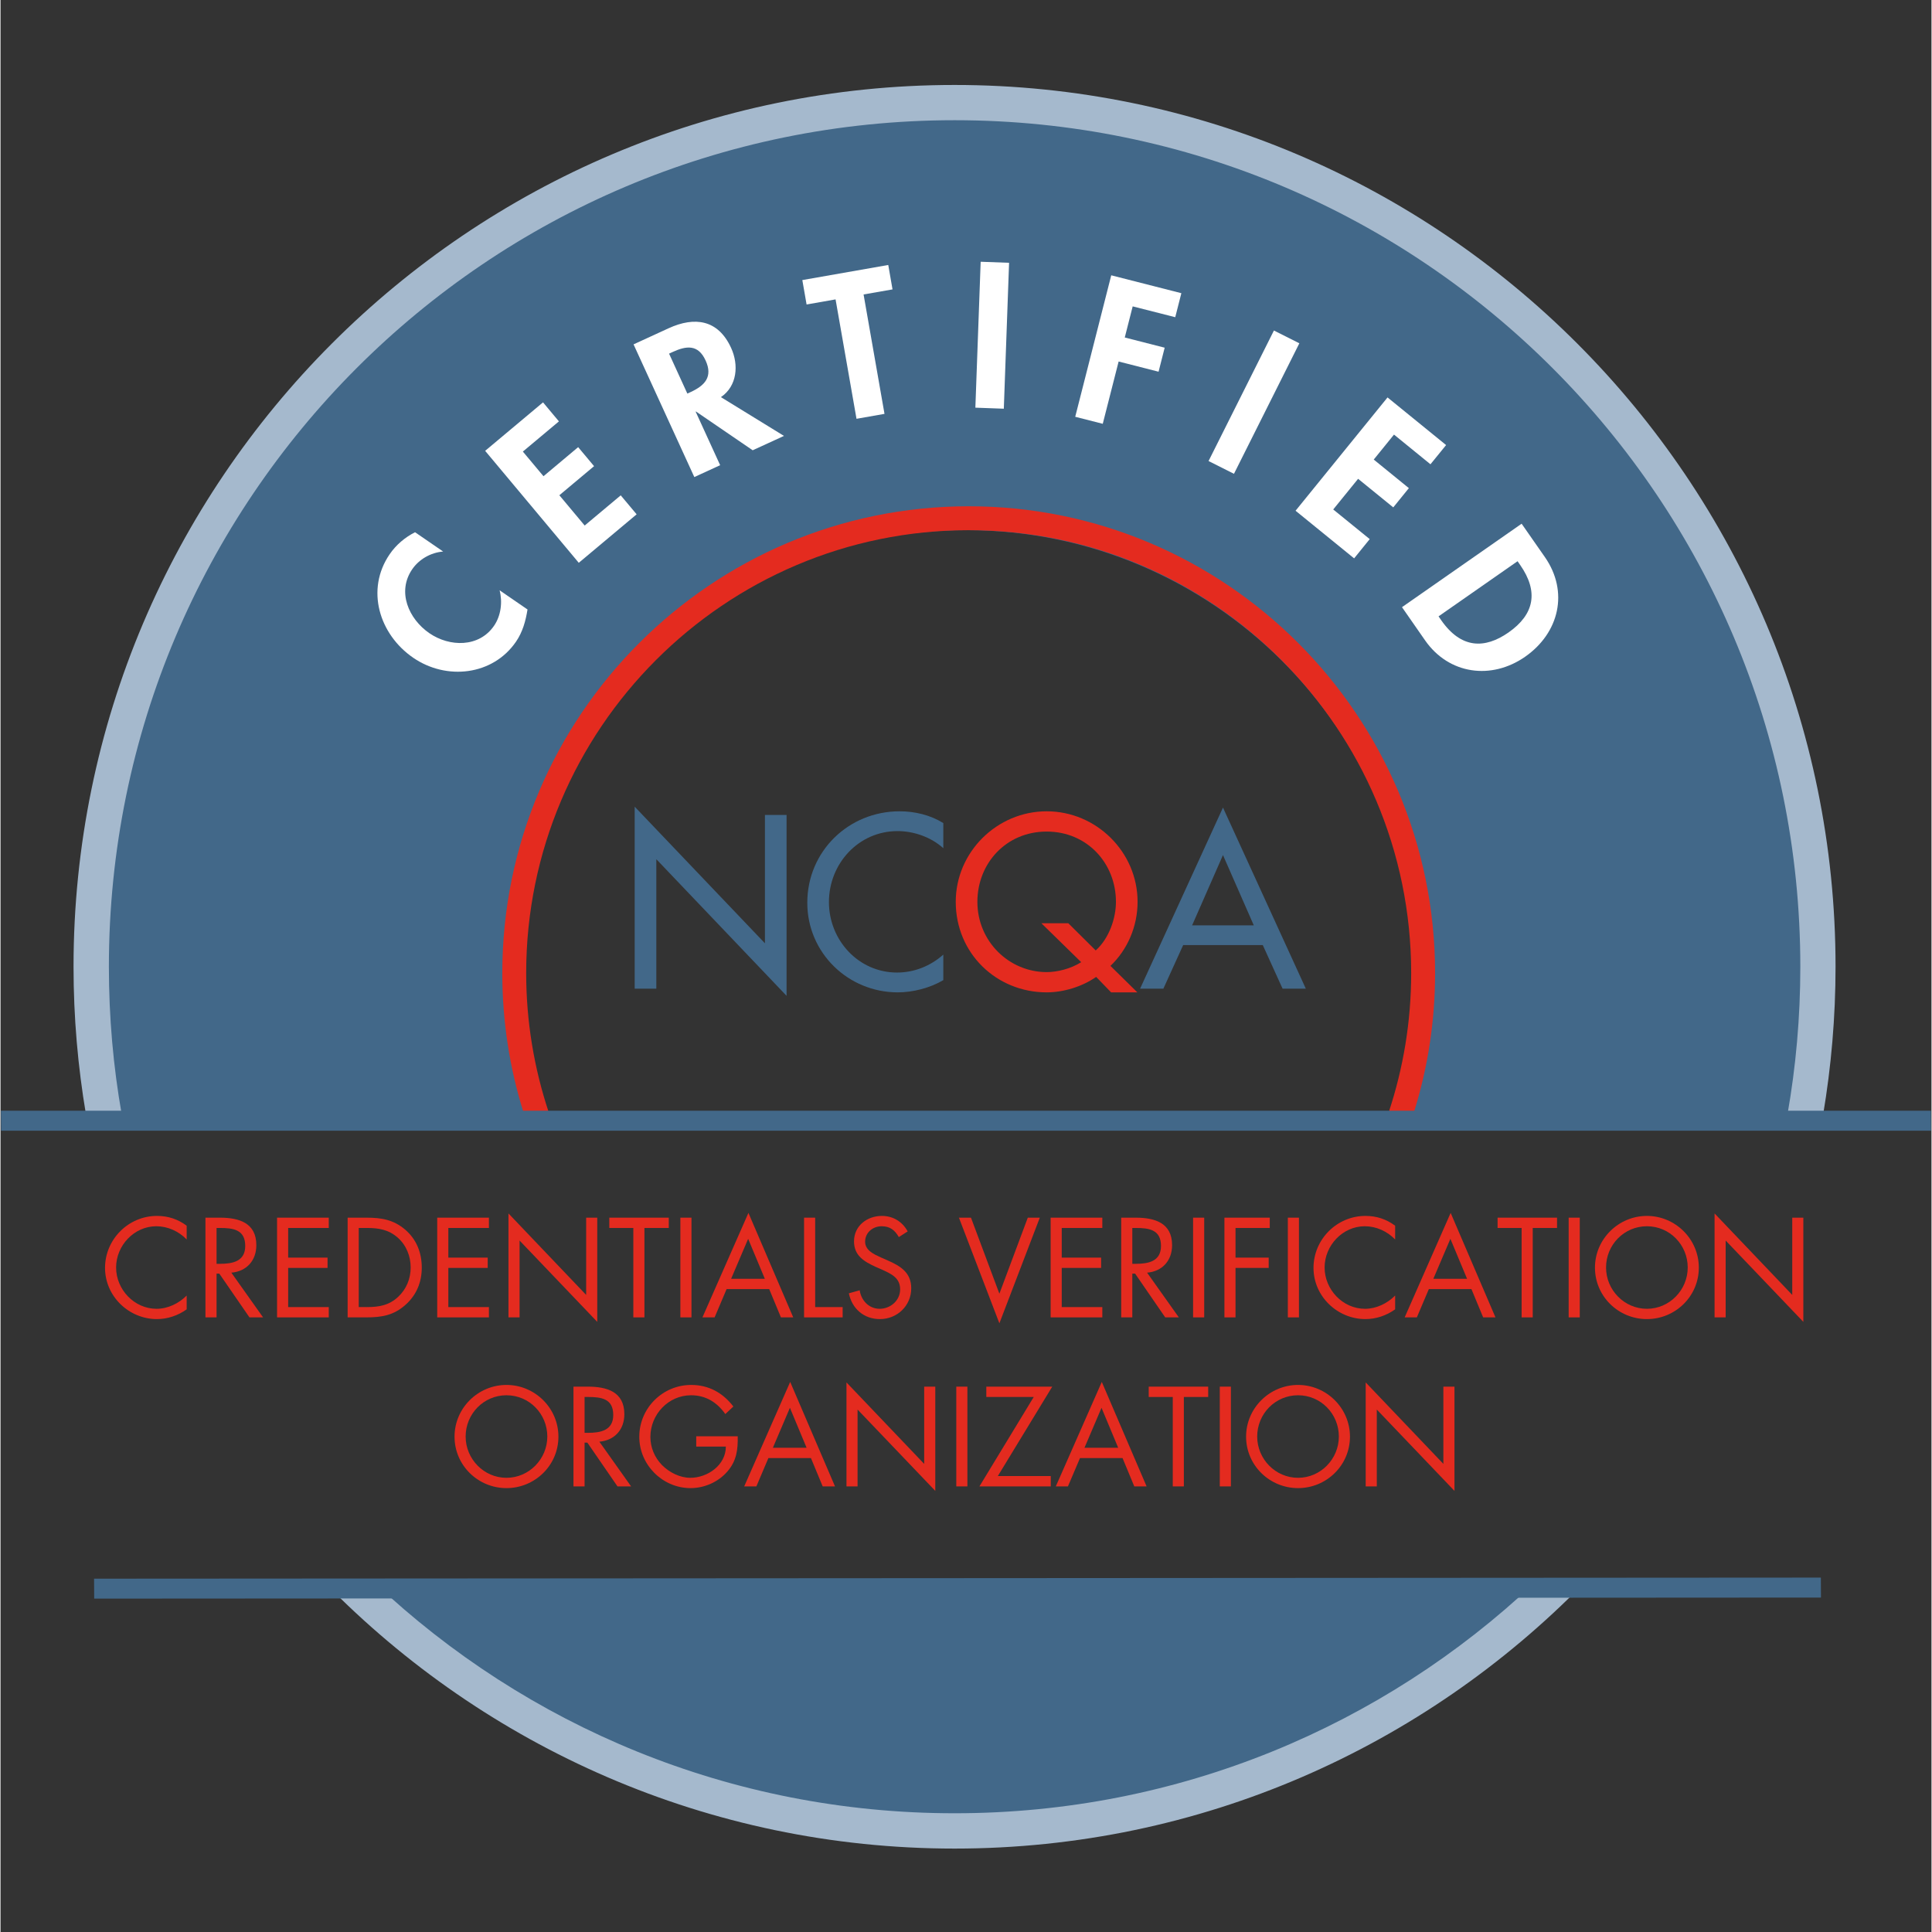 <svg xmlns="http://www.w3.org/2000/svg" xmlns:xlink="http://www.w3.org/1999/xlink" width="300" zoomAndPan="magnify" viewBox="0 0 224.88 225" height="300" preserveAspectRatio="xMidYMid meet" version="1.2"><rect x="0" y="0" width="224.88" height="225" fill="#333333" stroke="none"/><defs><clipPath id="77552cca42"><path d="M 8 9.895 L 214 9.895 L 214 130 L 8 130 Z M 8 9.895 "/></clipPath><clipPath id="eb8d68f2f1"><path d="M 37 184 L 185 184 L 185 215.285 L 37 215.285 Z M 37 184 "/></clipPath><clipPath id="3365805140"><path d="M 0 129 L 224.762 129 L 224.762 132 L 0 132 Z M 0 129 "/></clipPath></defs><g id="f27161145d"><path style=" stroke:none;fill-rule:nonzero;fill:#426889;fill-opacity:1;" d="M 40.379 184.352 C 58.641 202.609 83.855 213.895 111.703 213.895 C 139.547 213.895 164.762 202.609 183.02 184.352 L 40.379 184.352 "/><path style=" stroke:none;fill-rule:nonzero;fill:#426889;fill-opacity:1;" d="M 111.703 11.855 C 55.961 11.855 10.773 57.086 10.773 112.875 C 10.773 118.652 11.266 124.312 12.195 129.82 L 62.742 129.82 C 61.148 124.812 60.277 119.48 60.277 113.941 C 60.277 85.109 83.629 61.738 112.434 61.738 C 141.238 61.738 164.586 85.109 164.586 113.941 C 164.586 119.48 163.719 124.812 162.121 129.82 L 211.207 129.82 C 212.137 124.312 212.629 118.652 212.629 112.875 C 212.629 57.086 167.441 11.855 111.703 11.855 "/><g clip-rule="nonzero" clip-path="url(#77552cca42)"><path style=" stroke:none;fill-rule:nonzero;fill:#a5b9cd;fill-opacity:1;" d="M 14.121 129.82 C 13.133 124.227 12.621 118.469 12.621 112.586 C 12.621 58.141 56.715 14 111.113 14 C 165.508 14 209.605 58.141 209.605 112.586 C 209.605 118.469 209.09 124.227 208.102 129.82 L 212.258 129.82 C 213.203 124.215 213.707 118.457 213.707 112.586 C 213.707 55.961 167.688 9.895 111.113 9.895 C 54.539 9.895 8.504 55.961 8.504 112.586 C 8.504 118.457 9.008 124.215 9.957 129.82 L 14.121 129.82 "/></g><g clip-rule="nonzero" clip-path="url(#eb8d68f2f1)"><path style=" stroke:none;fill-rule:nonzero;fill:#a5b9cd;fill-opacity:1;" d="M 178.633 184.352 C 161.004 200.98 137.25 211.172 111.113 211.172 C 84.977 211.172 61.219 200.98 43.59 184.352 L 37.797 184.352 C 56.438 203.422 82.414 215.285 111.113 215.285 C 139.809 215.285 165.785 203.422 184.422 184.352 L 178.633 184.352 "/></g><path style=" stroke:none;fill-rule:nonzero;fill:#426889;fill-opacity:1;" d="M 73.855 93.945 L 89.023 109.855 L 89.023 94.91 L 91.543 94.91 L 91.543 115.973 L 76.375 100.062 L 76.375 115.141 L 73.855 115.141 L 73.855 93.945 "/><path style=" stroke:none;fill-rule:nonzero;fill:#426889;fill-opacity:1;" d="M 109.797 98.777 C 108.352 97.484 106.367 96.789 104.465 96.789 C 99.934 96.789 96.477 100.57 96.477 105.055 C 96.477 109.48 99.91 113.262 104.41 113.262 C 106.395 113.262 108.297 112.512 109.797 111.172 L 109.797 114.148 C 108.242 115.062 106.262 115.57 104.492 115.57 C 98.73 115.57 93.957 110.984 93.957 105.133 C 93.957 99.148 98.758 94.484 104.707 94.484 C 106.477 94.484 108.27 94.91 109.797 95.852 L 109.797 98.777 "/><path style=" stroke:none;fill-rule:nonzero;fill:#e42b1f;fill-opacity:1;" d="M 127.547 110.688 C 129.098 109.297 129.902 106.961 129.902 105.027 C 129.902 100.57 126.578 96.844 121.836 96.844 C 117.09 96.844 113.766 100.57 113.766 105.027 C 113.766 109.641 117.465 113.211 121.836 113.211 C 123.066 113.211 124.625 112.832 125.855 112.055 L 121.219 107.52 L 124.355 107.52 Z M 129.34 115.57 L 127.598 113.77 C 125.938 114.926 123.766 115.57 121.836 115.57 C 115.992 115.57 111.246 111.035 111.246 105.027 C 111.246 99.23 116.047 94.484 121.836 94.484 C 127.625 94.484 132.422 99.23 132.422 105.027 C 132.422 107.898 131.242 110.605 129.262 112.488 L 132.395 115.57 L 129.34 115.57 "/><path style=" stroke:none;fill-rule:nonzero;fill:#426889;fill-opacity:1;" d="M 142.367 99.582 L 138.773 107.766 L 145.957 107.766 Z M 137.73 110.066 L 135.426 115.141 L 132.715 115.141 L 142.367 94.051 L 152.016 115.141 L 149.309 115.141 L 147.004 110.066 L 137.73 110.066 "/><path style=" stroke:none;fill-rule:nonzero;fill:#e42b1f;fill-opacity:1;" d="M 21.68 144.348 C 20.758 143.395 19.48 142.809 18.141 142.809 C 15.555 142.809 13.461 145.059 13.461 147.613 C 13.461 150.172 15.57 152.422 18.172 152.422 C 19.48 152.422 20.758 151.805 21.68 150.879 L 21.68 152.484 C 20.68 153.207 19.449 153.621 18.219 153.621 C 14.941 153.621 12.172 150.957 12.172 147.66 C 12.172 144.332 14.895 141.605 18.219 141.605 C 19.512 141.605 20.648 141.977 21.68 142.746 L 21.68 144.348 "/><path style=" stroke:none;fill-rule:nonzero;fill:#e42b1f;fill-opacity:1;" d="M 25.16 147.184 L 25.559 147.184 C 27.02 147.184 28.5 146.906 28.5 145.105 C 28.5 143.195 27.098 143.008 25.543 143.008 L 25.16 143.008 Z M 25.16 153.422 L 23.867 153.422 L 23.867 141.809 L 25.543 141.809 C 27.746 141.809 29.793 142.395 29.793 145.012 C 29.793 146.797 28.668 148.062 26.883 148.215 L 30.578 153.422 L 28.992 153.422 L 25.48 148.324 L 25.16 148.324 L 25.16 153.422 "/><path style=" stroke:none;fill-rule:nonzero;fill:#e42b1f;fill-opacity:1;" d="M 32.207 141.809 L 38.227 141.809 L 38.227 143.008 L 33.5 143.008 L 33.5 146.461 L 38.086 146.461 L 38.086 147.66 L 33.5 147.66 L 33.5 152.223 L 38.227 152.223 L 38.227 153.422 L 32.207 153.422 L 32.207 141.809 "/><path style=" stroke:none;fill-rule:nonzero;fill:#e42b1f;fill-opacity:1;" d="M 42.656 152.223 C 44.074 152.223 45.258 152.02 46.32 151.02 C 47.273 150.125 47.766 148.91 47.766 147.613 C 47.766 146.289 47.258 145.012 46.258 144.133 C 45.195 143.195 44.027 143.008 42.656 143.008 L 41.719 143.008 L 41.719 152.219 Z M 40.426 141.809 L 42.609 141.809 C 44.352 141.809 45.766 142.039 47.137 143.211 C 48.457 144.348 49.059 145.906 49.059 147.629 C 49.059 149.324 48.445 150.82 47.168 151.957 C 45.781 153.191 44.395 153.422 42.578 153.422 L 40.426 153.422 L 40.426 141.809 "/><path style=" stroke:none;fill-rule:nonzero;fill:#e42b1f;fill-opacity:1;" d="M 50.859 141.809 L 56.879 141.809 L 56.879 143.008 L 52.152 143.008 L 52.152 146.461 L 56.738 146.461 L 56.738 147.66 L 52.152 147.66 L 52.152 152.223 L 56.879 152.223 L 56.879 153.422 L 50.859 153.422 L 50.859 141.809 "/><path style=" stroke:none;fill-rule:nonzero;fill:#e42b1f;fill-opacity:1;" d="M 59.156 141.316 L 68.203 150.805 L 68.203 141.809 L 69.496 141.809 L 69.496 153.945 L 60.449 144.473 L 60.449 153.422 L 59.156 153.422 L 59.156 141.316 "/><path style=" stroke:none;fill-rule:nonzero;fill:#e42b1f;fill-opacity:1;" d="M 74.992 153.422 L 73.699 153.422 L 73.699 143.008 L 70.898 143.008 L 70.898 141.809 L 77.824 141.809 L 77.824 143.008 L 74.992 143.008 L 74.992 153.422 "/><path style=" stroke:none;fill-rule:nonzero;fill:#e42b1f;fill-opacity:1;" d="M 80.469 153.422 L 79.176 153.422 L 79.176 141.809 L 80.469 141.809 L 80.469 153.422 "/><path style=" stroke:none;fill-rule:nonzero;fill:#e42b1f;fill-opacity:1;" d="M 87.07 144.273 L 85.086 148.926 L 89.012 148.926 Z M 84.562 150.125 L 83.164 153.422 L 81.746 153.422 L 87.102 141.254 L 92.32 153.422 L 90.887 153.422 L 89.52 150.125 L 84.562 150.125 "/><path style=" stroke:none;fill-rule:nonzero;fill:#e42b1f;fill-opacity:1;" d="M 94.875 152.223 L 98.074 152.223 L 98.074 153.422 L 93.582 153.422 L 93.582 141.809 L 94.875 141.809 L 94.875 152.223 "/><path style=" stroke:none;fill-rule:nonzero;fill:#e42b1f;fill-opacity:1;" d="M 104.617 144.07 C 104.156 143.27 103.602 142.809 102.617 142.809 C 101.586 142.809 100.691 143.547 100.691 144.609 C 100.691 145.613 101.723 146.074 102.508 146.43 L 103.277 146.77 C 104.785 147.43 106.062 148.184 106.062 150.035 C 106.062 152.066 104.43 153.621 102.414 153.621 C 100.555 153.621 99.168 152.422 98.797 150.617 L 100.059 150.266 C 100.23 151.449 101.137 152.422 102.383 152.422 C 103.633 152.422 104.77 151.465 104.77 150.156 C 104.77 148.801 103.707 148.34 102.629 147.848 L 101.922 147.539 C 100.57 146.922 99.398 146.227 99.398 144.566 C 99.398 142.762 100.922 141.605 102.645 141.605 C 103.938 141.605 105.031 142.27 105.648 143.41 L 104.617 144.07 "/><path style=" stroke:none;fill-rule:nonzero;fill:#e42b1f;fill-opacity:1;" d="M 116.328 150.664 L 119.637 141.809 L 121.035 141.809 L 116.328 154.113 L 111.617 141.809 L 113.02 141.809 L 116.328 150.664 "/><path style=" stroke:none;fill-rule:nonzero;fill:#e42b1f;fill-opacity:1;" d="M 122.297 141.809 L 128.316 141.809 L 128.316 143.008 L 123.59 143.008 L 123.59 146.461 L 128.176 146.461 L 128.176 147.66 L 123.59 147.66 L 123.59 152.223 L 128.316 152.223 L 128.316 153.422 L 122.297 153.422 L 122.297 141.809 "/><path style=" stroke:none;fill-rule:nonzero;fill:#e42b1f;fill-opacity:1;" d="M 131.809 147.184 L 132.211 147.184 C 133.672 147.184 135.148 146.906 135.148 145.105 C 135.148 143.195 133.75 143.008 132.195 143.008 L 131.809 143.008 Z M 131.809 153.422 L 130.516 153.422 L 130.516 141.809 L 132.195 141.809 C 134.395 141.809 136.441 142.395 136.441 145.012 C 136.441 146.797 135.32 148.062 133.531 148.215 L 137.227 153.422 L 135.641 153.422 L 132.133 148.324 L 131.809 148.324 L 131.809 153.422 "/><path style=" stroke:none;fill-rule:nonzero;fill:#e42b1f;fill-opacity:1;" d="M 140.18 153.422 L 138.887 153.422 L 138.887 141.809 L 140.18 141.809 L 140.18 153.422 "/><path style=" stroke:none;fill-rule:nonzero;fill:#e42b1f;fill-opacity:1;" d="M 143.828 143.008 L 143.828 146.461 L 147.691 146.461 L 147.691 147.66 L 143.828 147.66 L 143.828 153.422 L 142.535 153.422 L 142.535 141.809 L 147.816 141.809 L 147.816 143.008 L 143.828 143.008 "/><path style=" stroke:none;fill-rule:nonzero;fill:#e42b1f;fill-opacity:1;" d="M 151.215 153.422 L 149.922 153.422 L 149.922 141.809 L 151.215 141.809 L 151.215 153.422 "/><path style=" stroke:none;fill-rule:nonzero;fill:#e42b1f;fill-opacity:1;" d="M 162.418 144.348 C 161.496 143.395 160.219 142.809 158.879 142.809 C 156.293 142.809 154.203 145.059 154.203 147.613 C 154.203 150.172 156.309 152.422 158.91 152.422 C 160.219 152.422 161.496 151.805 162.418 150.879 L 162.418 152.484 C 161.418 153.207 160.188 153.621 158.957 153.621 C 155.68 153.621 152.91 150.957 152.91 147.66 C 152.91 144.332 155.633 141.605 158.957 141.605 C 160.25 141.605 161.387 141.977 162.418 142.746 L 162.418 144.348 "/><path style=" stroke:none;fill-rule:nonzero;fill:#e42b1f;fill-opacity:1;" d="M 168.852 144.273 L 166.867 148.926 L 170.793 148.926 Z M 166.344 150.125 L 164.945 153.422 L 163.527 153.422 L 168.883 141.254 L 174.102 153.422 L 172.668 153.422 L 171.301 150.125 L 166.344 150.125 "/><path style=" stroke:none;fill-rule:nonzero;fill:#e42b1f;fill-opacity:1;" d="M 178.441 153.422 L 177.148 153.422 L 177.148 143.008 L 174.348 143.008 L 174.348 141.809 L 181.273 141.809 L 181.273 143.008 L 178.441 143.008 L 178.441 153.422 "/><path style=" stroke:none;fill-rule:nonzero;fill:#e42b1f;fill-opacity:1;" d="M 183.918 153.422 L 182.625 153.422 L 182.625 141.809 L 183.918 141.809 L 183.918 153.422 "/><path style=" stroke:none;fill-rule:nonzero;fill:#e42b1f;fill-opacity:1;" d="M 186.98 147.613 C 186.98 150.234 189.105 152.422 191.738 152.422 C 194.367 152.422 196.492 150.234 196.492 147.613 C 196.492 144.98 194.398 142.809 191.738 142.809 C 189.074 142.809 186.98 144.98 186.98 147.613 Z M 197.785 147.629 C 197.785 150.973 195.047 153.621 191.738 153.621 C 188.426 153.621 185.688 150.973 185.688 147.629 C 185.688 144.305 188.426 141.605 191.738 141.605 C 195.047 141.605 197.785 144.305 197.785 147.629 "/><path style=" stroke:none;fill-rule:nonzero;fill:#e42b1f;fill-opacity:1;" d="M 199.617 141.316 L 208.664 150.805 L 208.664 141.809 L 209.957 141.809 L 209.957 153.945 L 200.91 144.473 L 200.91 153.422 L 199.617 153.422 L 199.617 141.316 "/><path style=" stroke:none;fill-rule:nonzero;fill:#e42b1f;fill-opacity:1;" d="M 54.168 167.297 C 54.168 169.918 56.293 172.105 58.922 172.105 C 61.555 172.105 63.68 169.918 63.68 167.297 C 63.68 164.664 61.586 162.492 58.922 162.492 C 56.262 162.492 54.168 164.664 54.168 167.297 Z M 64.973 167.312 C 64.973 170.656 62.234 173.305 58.922 173.305 C 55.613 173.305 52.875 170.656 52.875 167.312 C 52.875 163.984 55.613 161.289 58.922 161.289 C 62.234 161.289 64.973 163.984 64.973 167.312 "/><path style=" stroke:none;fill-rule:nonzero;fill:#e42b1f;fill-opacity:1;" d="M 68.02 166.867 L 68.418 166.867 C 69.883 166.867 71.359 166.59 71.359 164.785 C 71.359 162.875 69.957 162.691 68.402 162.691 L 68.02 162.691 Z M 68.02 173.105 L 66.727 173.105 L 66.727 161.488 L 68.402 161.488 C 70.605 161.488 72.652 162.074 72.652 164.695 C 72.652 166.48 71.527 167.746 69.742 167.898 L 73.438 173.105 L 71.852 173.105 L 68.344 168.008 L 68.02 168.008 L 68.02 173.105 "/><path style=" stroke:none;fill-rule:nonzero;fill:#e42b1f;fill-opacity:1;" d="M 85.855 167.266 C 85.887 168.84 85.719 170.133 84.656 171.363 C 83.594 172.598 81.977 173.305 80.363 173.305 C 77.098 173.305 74.391 170.594 74.391 167.328 C 74.391 164 77.098 161.289 80.438 161.289 C 82.469 161.289 84.117 162.199 85.348 163.801 L 84.41 164.68 C 83.441 163.309 82.133 162.492 80.422 162.492 C 77.777 162.492 75.684 164.727 75.684 167.344 C 75.684 168.574 76.176 169.746 77.039 170.625 C 77.883 171.473 79.113 172.105 80.332 172.105 C 82.348 172.105 84.473 170.625 84.473 168.469 L 81.023 168.469 L 81.023 167.266 L 85.855 167.266 "/><path style=" stroke:none;fill-rule:nonzero;fill:#e42b1f;fill-opacity:1;" d="M 91.934 163.953 L 89.949 168.605 L 93.875 168.605 Z M 89.426 169.809 L 88.027 173.105 L 86.609 173.105 L 91.965 160.938 L 97.184 173.105 L 95.75 173.105 L 94.383 169.809 L 89.426 169.809 "/><path style=" stroke:none;fill-rule:nonzero;fill:#e42b1f;fill-opacity:1;" d="M 98.52 160.996 L 107.57 170.484 L 107.57 161.488 L 108.863 161.488 L 108.863 173.629 L 99.812 164.156 L 99.812 173.105 L 98.52 173.105 L 98.52 160.996 "/><path style=" stroke:none;fill-rule:nonzero;fill:#e42b1f;fill-opacity:1;" d="M 112.602 173.105 L 111.309 173.105 L 111.309 161.488 L 112.602 161.488 L 112.602 173.105 "/><path style=" stroke:none;fill-rule:nonzero;fill:#e42b1f;fill-opacity:1;" d="M 122.312 171.902 L 122.312 173.105 L 114.004 173.105 L 120.328 162.691 L 114.805 162.691 L 114.805 161.488 L 122.484 161.488 L 116.145 171.902 L 122.312 171.902 "/><path style=" stroke:none;fill-rule:nonzero;fill:#e42b1f;fill-opacity:1;" d="M 128.223 163.953 L 126.238 168.605 L 130.164 168.605 Z M 125.715 169.809 L 124.312 173.105 L 122.898 173.105 L 128.254 160.938 L 133.473 173.105 L 132.039 173.105 L 130.672 169.809 L 125.715 169.809 "/><path style=" stroke:none;fill-rule:nonzero;fill:#e42b1f;fill-opacity:1;" d="M 137.812 173.105 L 136.52 173.105 L 136.52 162.691 L 133.719 162.691 L 133.719 161.488 L 140.645 161.488 L 140.645 162.691 L 137.812 162.691 L 137.812 173.105 "/><path style=" stroke:none;fill-rule:nonzero;fill:#e42b1f;fill-opacity:1;" d="M 143.289 173.105 L 141.996 173.105 L 141.996 161.488 L 143.289 161.488 L 143.289 173.105 "/><path style=" stroke:none;fill-rule:nonzero;fill:#e42b1f;fill-opacity:1;" d="M 146.352 167.297 C 146.352 169.918 148.477 172.105 151.109 172.105 C 153.738 172.105 155.863 169.918 155.863 167.297 C 155.863 164.664 153.77 162.492 151.109 162.492 C 148.445 162.492 146.352 164.664 146.352 167.297 Z M 157.156 167.312 C 157.156 170.656 154.418 173.305 151.109 173.305 C 147.801 173.305 145.059 170.656 145.059 167.312 C 145.059 163.984 147.801 161.289 151.109 161.289 C 154.418 161.289 157.156 163.984 157.156 167.312 "/><path style=" stroke:none;fill-rule:nonzero;fill:#e42b1f;fill-opacity:1;" d="M 158.988 160.996 L 168.035 170.484 L 168.035 161.488 L 169.328 161.488 L 169.328 173.629 L 160.281 164.156 L 160.281 173.105 L 158.988 173.105 L 158.988 160.996 "/><path style=" stroke:none;fill-rule:nonzero;fill:#e42b1f;fill-opacity:1;" d="M 63.836 129.508 C 62.148 124.418 61.219 118.98 61.219 113.328 C 61.219 84.887 84.34 61.746 112.754 61.746 C 141.172 61.746 164.285 84.887 164.285 113.328 C 164.285 118.98 163.363 124.418 161.676 129.508 L 164.613 129.508 C 166.211 124.398 167.07 118.961 167.07 113.328 C 167.07 83.348 142.703 58.961 112.754 58.961 C 82.805 58.961 58.438 83.348 58.438 113.328 C 58.438 118.961 59.297 124.398 60.895 129.508 L 63.836 129.508 "/><path style=" stroke:none;fill-rule:nonzero;fill:#426889;fill-opacity:1;" d="M 10.91 186.176 L 10.895 183.852 L 211.996 183.727 L 212.008 186.051 L 10.91 186.176 "/><g clip-rule="nonzero" clip-path="url(#3365805140)"><path style=" stroke:none;fill-rule:nonzero;fill:#426889;fill-opacity:1;" d="M 0.066 131.68 L 0.051 129.352 L 224.816 129.352 L 224.832 131.68 L 0.066 131.68 "/></g><path style=" stroke:none;fill-rule:nonzero;fill:#ffffff;fill-opacity:1;" d="M 51.547 64.23 C 50.098 64.355 48.75 65.125 47.945 66.297 C 46.148 68.918 47.531 72.082 49.945 73.742 C 52.305 75.363 55.734 75.422 57.48 72.871 C 58.285 71.699 58.477 70.109 58.125 68.746 L 61.375 70.98 C 61.156 72.332 60.809 73.598 60.031 74.734 C 57.328 78.676 51.93 79.258 48.066 76.605 C 44.09 73.875 42.504 68.656 45.32 64.547 C 46.07 63.449 47.109 62.574 48.277 61.984 L 51.547 64.23 "/><path style=" stroke:none;fill-rule:nonzero;fill:#ffffff;fill-opacity:1;" d="M 60.832 52.59 L 63.234 55.461 L 67.273 52.074 L 69.125 54.289 L 65.082 57.676 L 68.031 61.203 L 72.23 57.688 L 74.082 59.898 L 67.344 65.543 L 56.441 52.504 L 63.18 46.859 L 65.031 49.074 L 60.832 52.59 "/><path style=" stroke:none;fill-rule:nonzero;fill:#ffffff;fill-opacity:1;" d="M 79.988 45.836 L 80.379 45.656 C 82.035 44.895 82.98 43.867 82.113 41.98 C 81.242 40.074 79.863 40.262 78.266 40.996 L 77.859 41.184 Z M 91.242 50.766 L 87.598 52.438 L 80.996 47.926 L 80.957 47.945 L 83.809 54.176 L 80.801 55.559 L 73.723 40.105 L 77.797 38.234 C 80.848 36.832 83.578 37.219 85.086 40.52 C 85.988 42.484 85.805 44.953 83.898 46.25 L 91.242 50.766 "/><path style=" stroke:none;fill-rule:nonzero;fill:#ffffff;fill-opacity:1;" d="M 102.949 48.199 L 99.688 48.773 L 97.25 34.867 L 93.875 35.461 L 93.379 32.617 L 103.387 30.859 L 103.883 33.703 L 100.512 34.293 L 102.949 48.199 "/><path style=" stroke:none;fill-rule:nonzero;fill:#ffffff;fill-opacity:1;" d="M 116.844 47.598 L 113.531 47.477 L 114.148 30.484 L 117.457 30.605 L 116.844 47.598 "/><path style=" stroke:none;fill-rule:nonzero;fill:#ffffff;fill-opacity:1;" d="M 131.852 35.68 L 130.93 39.305 L 135.578 40.492 L 134.867 43.289 L 130.215 42.102 L 128.367 49.355 L 125.16 48.539 L 129.355 32.062 L 137.52 34.145 L 136.809 36.941 L 131.852 35.68 "/><path style=" stroke:none;fill-rule:nonzero;fill:#ffffff;fill-opacity:1;" d="M 143.648 55.18 L 140.688 53.691 L 148.301 38.492 L 151.262 39.98 L 143.648 55.18 "/><path style=" stroke:none;fill-rule:nonzero;fill:#ffffff;fill-opacity:1;" d="M 162.285 50.613 L 159.926 53.52 L 164.016 56.848 L 162.199 59.09 L 158.105 55.762 L 155.207 59.332 L 159.457 62.785 L 157.641 65.027 L 150.82 59.48 L 161.531 46.285 L 168.352 51.832 L 166.531 54.07 L 162.285 50.613 "/><path style=" stroke:none;fill-rule:nonzero;fill:#ffffff;fill-opacity:1;" d="M 167.473 71.781 L 167.781 72.227 C 170.113 75.574 172.863 75.578 175.617 73.66 C 178.648 71.543 179.137 68.895 176.984 65.805 L 176.676 65.359 Z M 177.148 60.992 L 179.855 64.875 C 182.664 68.91 181.531 73.711 177.555 76.484 C 173.637 79.215 168.676 78.555 165.906 74.578 L 163.215 70.711 L 177.148 60.992 "/></g></svg>